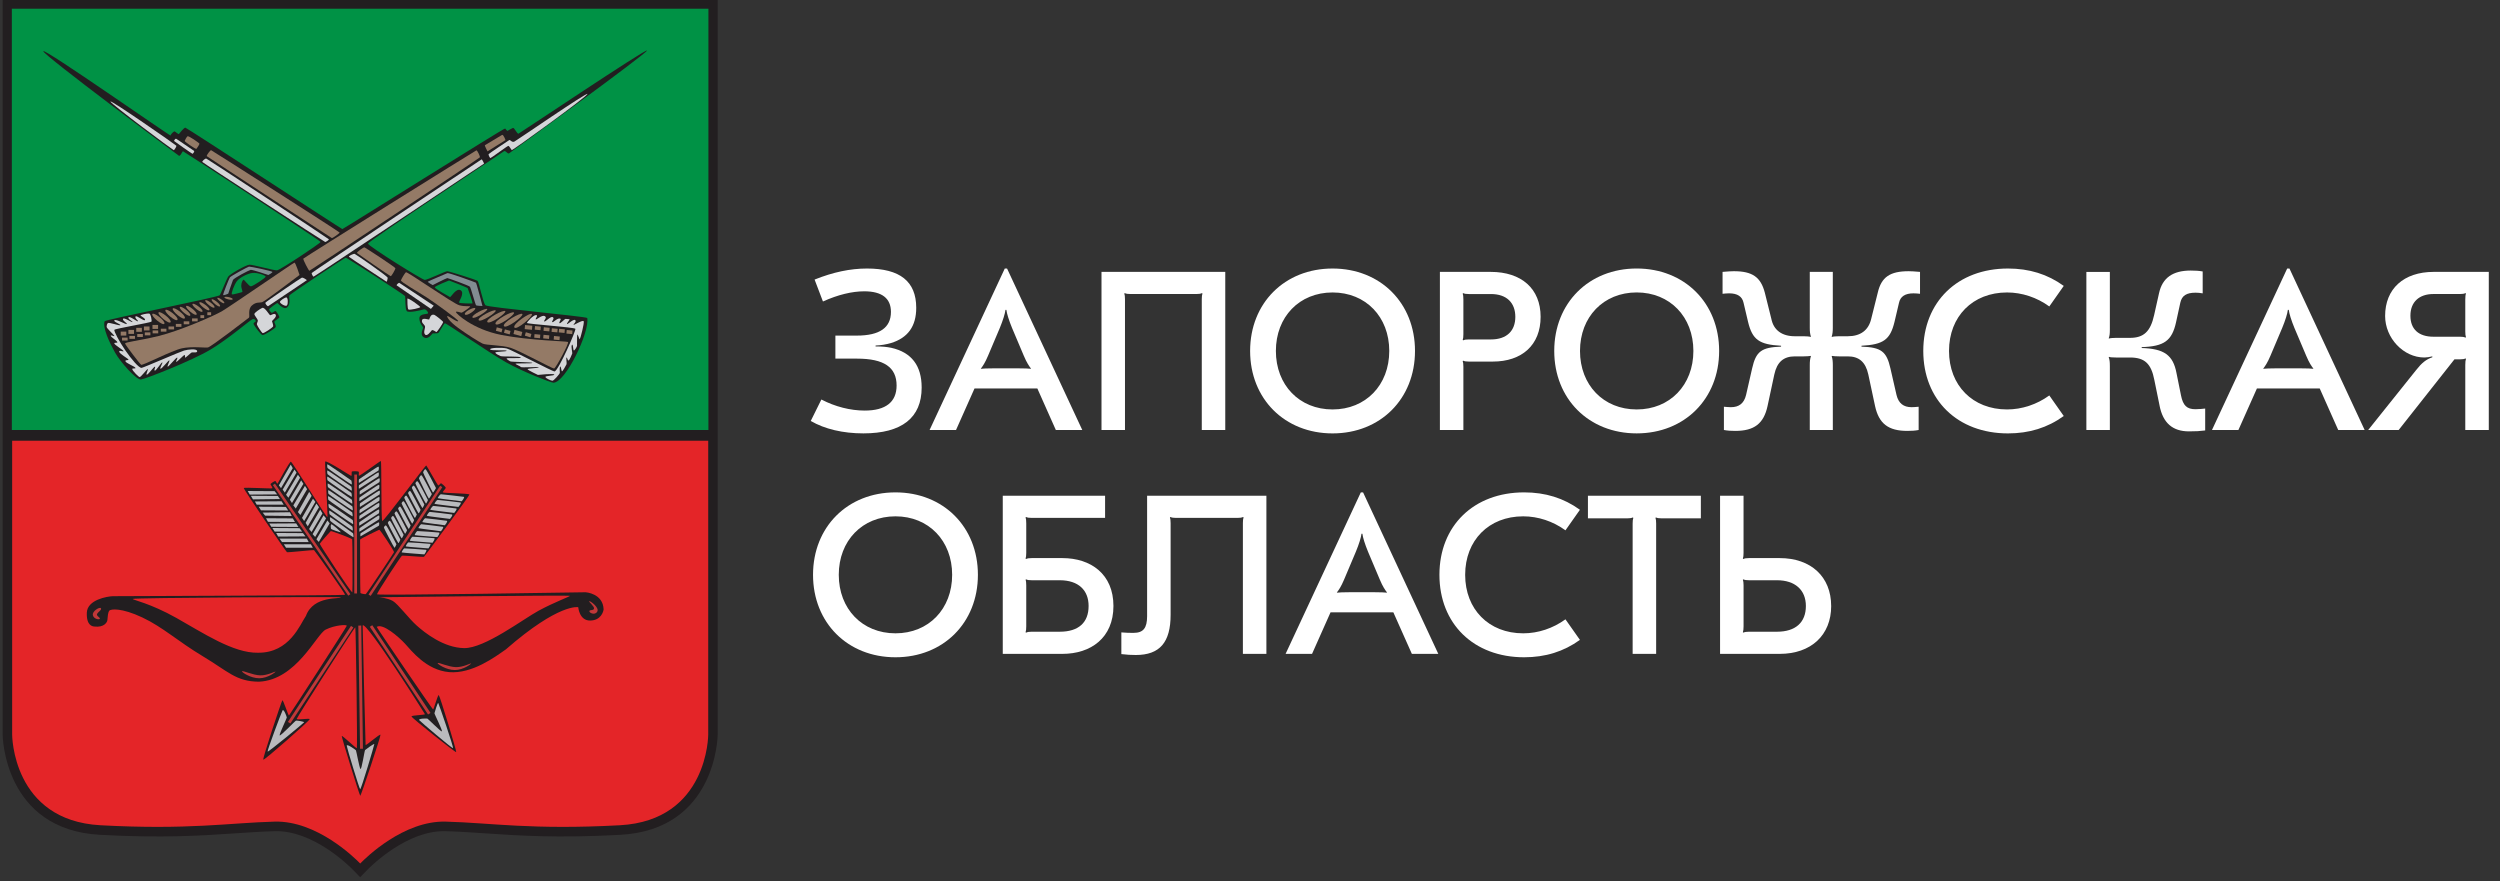 <?xml version="1.0" encoding="UTF-8"?> <svg xmlns="http://www.w3.org/2000/svg" width="122" height="43" viewBox="0 0 122 43" fill="none"><rect x="0" y="0" width="122" height="43" fill="#333333" stroke="none"/><g clip-path="url(#clip0_245_230)"><g clip-path="url(#clip1_245_230)"><g clip-path="url(#clip2_245_230)"><path d="M39.565 20.543L40.083 19.496C40.755 19.848 41.505 20.036 42.199 20.036C43.224 20.036 43.754 19.617 43.754 18.813C43.754 17.92 43.136 17.501 41.825 17.501H40.767V16.377H41.814C42.927 16.377 43.478 15.991 43.478 15.22C43.478 14.558 43.037 14.216 42.177 14.216C41.582 14.216 40.887 14.382 40.16 14.713L39.752 13.643C40.656 13.28 41.494 13.104 42.309 13.104C43.918 13.104 44.712 13.732 44.712 15.021C44.712 15.925 44.304 16.488 43.478 16.741C43.258 16.807 42.993 16.851 42.728 16.862V16.906C43.048 16.906 43.28 16.928 43.489 16.972C44.481 17.192 44.977 17.843 44.977 18.912C44.977 20.389 44.007 21.149 42.133 21.149C41.141 21.149 40.248 20.94 39.565 20.543L39.565 20.543Z" fill="white"></path><path d="M45.364 20.984L49.034 13.103H49.144L52.815 20.984H51.525L50.622 18.956H47.557L46.654 20.984H45.364H45.364ZM47.877 17.997C47.976 17.986 48.164 17.975 48.494 17.975H49.684C50.015 17.975 50.202 17.986 50.302 17.997L50.313 17.986C50.225 17.876 50.104 17.7 49.96 17.357L49.387 16.002C49.233 15.627 49.134 15.307 49.111 15.12H49.067C49.045 15.307 48.946 15.627 48.792 16.002L48.218 17.357C48.075 17.699 47.954 17.875 47.866 17.986L47.877 17.997Z" fill="white"></path><path d="M59.793 13.268V20.984H58.647V14.602C58.647 14.47 58.658 14.382 58.68 14.327L58.658 14.304C58.581 14.337 58.515 14.348 58.382 14.348H55.164C55.032 14.348 54.965 14.337 54.888 14.304L54.866 14.327C54.888 14.382 54.899 14.47 54.899 14.602V20.984H53.753V13.268H59.793Z" fill="white"></path><path d="M69.052 17.126C69.052 19.463 67.366 21.15 65.029 21.15C62.692 21.15 61.006 19.463 61.006 17.126C61.006 14.79 62.692 13.104 65.029 13.104C67.366 13.104 69.052 14.79 69.052 17.126ZM62.263 17.126C62.263 18.791 63.409 19.981 65.029 19.981C66.649 19.981 67.796 18.791 67.796 17.126C67.796 15.462 66.649 14.272 65.029 14.272C63.409 14.272 62.263 15.462 62.263 17.126Z" fill="white"></path><path d="M72.746 13.268C74.246 13.268 75.182 14.084 75.182 15.462C75.182 16.84 74.268 17.645 72.846 17.645H71.677C71.545 17.645 71.478 17.633 71.401 17.601L71.38 17.622C71.401 17.677 71.413 17.766 71.413 17.898V20.984H70.267V13.268H72.747H72.746ZM71.38 14.327C71.401 14.382 71.413 14.47 71.413 14.614V16.3C71.413 16.444 71.402 16.532 71.38 16.587L71.401 16.609C71.478 16.576 71.545 16.565 71.677 16.565H72.757C73.54 16.565 73.948 16.135 73.948 15.463C73.948 14.79 73.54 14.349 72.757 14.349H71.677C71.545 14.349 71.478 14.338 71.401 14.305L71.38 14.327V14.327Z" fill="white"></path><path d="M83.894 17.126C83.894 19.463 82.207 21.149 79.87 21.149C77.534 21.149 75.847 19.463 75.847 17.126C75.847 14.789 77.534 13.103 79.87 13.103C82.207 13.103 83.894 14.79 83.894 17.126ZM77.104 17.126C77.104 18.79 78.25 19.981 79.871 19.981C81.492 19.981 82.637 18.79 82.637 17.126C82.637 15.462 81.491 14.271 79.871 14.271C78.251 14.271 77.104 15.462 77.104 17.126Z" fill="white"></path><path d="M84.127 20.984V19.849C84.26 19.86 84.37 19.871 84.469 19.871C84.866 19.871 85.109 19.683 85.208 19.275L85.505 17.974C85.692 17.148 85.957 16.949 86.916 16.916V16.872C85.847 16.817 85.517 16.575 85.307 15.715L85.086 14.778C85.02 14.469 84.789 14.315 84.381 14.315C84.26 14.315 84.172 14.326 84.061 14.337V13.268C84.348 13.245 84.469 13.235 84.612 13.235C85.516 13.235 85.924 13.521 86.123 14.282L86.442 15.56C86.552 16.112 86.96 16.409 87.589 16.409H88.019C88.151 16.409 88.294 16.42 88.361 16.442L88.372 16.431C88.328 16.287 88.317 16.177 88.317 15.99V13.268H89.441V15.99C89.441 16.177 89.43 16.287 89.386 16.431L89.397 16.442C89.463 16.42 89.606 16.409 89.739 16.409H90.169C90.786 16.409 91.183 16.123 91.315 15.56L91.635 14.282C91.811 13.521 92.231 13.235 93.145 13.235C93.289 13.235 93.41 13.246 93.697 13.268V14.337C93.587 14.326 93.498 14.315 93.377 14.315C92.969 14.315 92.737 14.469 92.671 14.778L92.45 15.715C92.241 16.574 91.911 16.817 90.841 16.872V16.916C91.801 16.949 92.065 17.148 92.252 17.974L92.55 19.275C92.649 19.683 92.892 19.871 93.289 19.871C93.388 19.871 93.498 19.86 93.63 19.849V20.984C93.465 21.017 93.277 21.028 93.079 21.028C92.153 21.028 91.69 20.675 91.503 19.816L91.173 18.272C91.04 17.666 90.721 17.391 90.17 17.391H89.74C89.608 17.391 89.464 17.38 89.398 17.368L89.387 17.38C89.431 17.523 89.442 17.634 89.442 17.832V20.984H88.317V17.832C88.317 17.634 88.329 17.523 88.373 17.38L88.362 17.368C88.295 17.38 88.152 17.391 88.02 17.391H87.59C87.039 17.391 86.719 17.666 86.587 18.272L86.256 19.816C86.069 20.675 85.606 21.028 84.68 21.028C84.482 21.028 84.295 21.017 84.13 20.984H84.127Z" fill="white"></path><path d="M93.856 17.126C93.856 14.734 95.531 13.104 97.989 13.104C99.025 13.104 99.918 13.379 100.711 13.952L100.006 14.955C99.4 14.514 98.672 14.272 97.944 14.272C96.269 14.272 95.112 15.44 95.112 17.126C95.112 18.813 96.269 19.981 97.944 19.981C98.672 19.981 99.399 19.738 100.006 19.298L100.711 20.301C99.918 20.874 99.025 21.15 97.989 21.15C95.531 21.15 93.856 19.518 93.856 17.126Z" fill="white"></path><path d="M105.387 19.793L105.133 18.548C104.979 17.743 104.659 17.446 103.942 17.446H103.259C103.083 17.446 102.962 17.435 102.917 17.413L102.906 17.435C102.95 17.556 102.961 17.667 102.961 17.876V20.985H101.815V13.269H102.961V16.079C102.961 16.278 102.95 16.388 102.906 16.509L102.917 16.52C102.984 16.499 103.127 16.488 103.259 16.488H103.942C104.615 16.488 104.945 16.179 105.122 15.374L105.364 14.294C105.529 13.555 106.037 13.203 106.907 13.203C107.116 13.203 107.315 13.214 107.491 13.247V14.316C107.359 14.294 107.26 14.283 107.149 14.283C106.698 14.283 106.477 14.426 106.4 14.768L106.191 15.727C105.992 16.63 105.606 16.906 104.515 16.939V16.983C105.606 17.016 106.047 17.325 106.213 18.206L106.433 19.297C106.533 19.793 106.72 19.97 107.139 19.97C107.337 19.97 107.491 19.948 107.613 19.937V21.006C107.348 21.039 107.172 21.051 106.819 21.051C106.025 21.051 105.552 20.642 105.386 19.794L105.387 19.793Z" fill="white"></path><path d="M107.944 20.984L111.615 13.103H111.725L115.395 20.984H114.105L113.202 18.956H110.138L109.234 20.984H107.944ZM110.457 17.997C110.557 17.986 110.744 17.975 111.075 17.975H112.265C112.595 17.975 112.783 17.986 112.882 17.997L112.893 17.986C112.805 17.876 112.684 17.7 112.541 17.357L111.967 16.002C111.813 15.627 111.714 15.307 111.692 15.12H111.648C111.626 15.307 111.527 15.627 111.372 16.002L110.799 17.357C110.656 17.699 110.534 17.875 110.446 17.986L110.457 17.997Z" fill="white"></path><path d="M121.453 13.268V20.984H120.306V17.81C120.306 17.666 120.317 17.578 120.339 17.512L120.317 17.491C120.251 17.523 120.185 17.535 120.053 17.535H119.777L117.055 20.984H115.567L117.904 18.063C118.179 17.71 118.4 17.534 118.697 17.435V17.391C118.554 17.424 118.422 17.446 118.312 17.446C117.287 17.446 116.394 16.498 116.394 15.418C116.394 14.095 117.298 13.268 118.764 13.268H121.453H121.453ZM120.317 14.304C120.24 14.337 120.174 14.348 120.042 14.348H118.752C118.047 14.348 117.628 14.745 117.628 15.407C117.628 16.068 118.036 16.432 118.752 16.432H120.042C120.174 16.432 120.24 16.443 120.317 16.476L120.339 16.454C120.317 16.398 120.306 16.31 120.306 16.178V14.613C120.306 14.47 120.317 14.381 120.339 14.326L120.317 14.304V14.304Z" fill="white"></path><path d="M47.722 28.051C47.722 30.388 46.036 32.075 43.699 32.075C41.363 32.075 39.676 30.388 39.676 28.051C39.676 25.715 41.362 24.028 43.699 24.028C46.036 24.028 47.722 25.715 47.722 28.051ZM40.932 28.051C40.932 29.715 42.079 30.906 43.699 30.906C45.319 30.906 46.465 29.715 46.465 28.051C46.465 26.387 45.319 25.197 43.699 25.197C42.079 25.197 40.932 26.387 40.932 28.051Z" fill="white"></path><path d="M54.336 29.572C54.336 31.126 53.234 31.909 51.845 31.909H48.935V24.193H53.928V25.273H50.346C50.213 25.273 50.147 25.262 50.07 25.229L50.048 25.251C50.07 25.307 50.081 25.395 50.081 25.538V26.982C50.081 27.114 50.069 27.203 50.048 27.258L50.07 27.279C50.147 27.247 50.213 27.235 50.346 27.235H51.845C53.234 27.235 54.336 28.018 54.336 29.572ZM53.124 29.572C53.124 28.811 52.639 28.316 51.713 28.316H50.346C50.214 28.316 50.148 28.305 50.071 28.272L50.048 28.294C50.071 28.349 50.081 28.437 50.081 28.569V30.564C50.081 30.707 50.07 30.796 50.048 30.851L50.071 30.873C50.148 30.84 50.214 30.828 50.346 30.828H51.713C52.639 30.828 53.124 30.377 53.124 29.572Z" fill="white"></path><path d="M61.8 24.193V31.909H60.653V25.527C60.653 25.395 60.664 25.307 60.686 25.251L60.664 25.229C60.587 25.262 60.521 25.273 60.388 25.273H57.39C57.258 25.273 57.191 25.262 57.114 25.229L57.093 25.251C57.114 25.307 57.126 25.395 57.126 25.527V30.002C57.126 31.347 56.596 31.964 55.428 31.964C55.174 31.964 55.02 31.953 54.722 31.92V30.861C54.965 30.884 55.142 30.884 55.318 30.884C55.792 30.884 55.979 30.652 55.979 30.068V24.193H61.799H61.8Z" fill="white"></path><path d="M62.737 31.909L66.408 24.028H66.518L70.189 31.909H68.899L67.995 29.881H64.931L64.028 31.909H62.738H62.737ZM65.251 28.922C65.35 28.911 65.537 28.9 65.868 28.9H67.058C67.389 28.9 67.576 28.911 67.675 28.922L67.687 28.911C67.598 28.801 67.477 28.625 67.334 28.283L66.761 26.927C66.607 26.552 66.507 26.233 66.485 26.045H66.441C66.419 26.233 66.32 26.552 66.165 26.927L65.592 28.283C65.449 28.624 65.328 28.8 65.239 28.911L65.251 28.922Z" fill="white"></path><path d="M70.244 28.051C70.244 25.659 71.919 24.028 74.377 24.028C75.413 24.028 76.306 24.304 77.1 24.877L76.394 25.88C75.788 25.439 75.061 25.197 74.333 25.197C72.657 25.197 71.5 26.365 71.5 28.051C71.5 29.738 72.657 30.906 74.333 30.906C75.061 30.906 75.788 30.663 76.394 30.223L77.1 31.226C76.306 31.799 75.413 32.075 74.377 32.075C71.919 32.075 70.244 30.443 70.244 28.051Z" fill="white"></path><path d="M83.002 24.193V25.295H81.084C80.952 25.295 80.886 25.284 80.809 25.251L80.787 25.273C80.809 25.328 80.82 25.416 80.82 25.549V31.908H79.673V25.549C79.673 25.416 79.684 25.328 79.706 25.273L79.684 25.251C79.608 25.284 79.541 25.295 79.409 25.295H77.491V24.193H83.002H83.002Z" fill="white"></path><path d="M89.362 29.572C89.362 30.994 88.381 31.909 86.849 31.909H83.939V24.193H85.085V26.982C85.085 27.114 85.074 27.202 85.052 27.258L85.073 27.279C85.15 27.246 85.217 27.235 85.349 27.235H86.848C88.38 27.235 89.361 28.15 89.361 29.572H89.362ZM88.127 29.572C88.127 28.79 87.598 28.316 86.716 28.316H85.35C85.217 28.316 85.151 28.305 85.074 28.272L85.052 28.293C85.074 28.349 85.086 28.437 85.086 28.569V30.564C85.086 30.707 85.074 30.795 85.052 30.851L85.074 30.872C85.151 30.84 85.217 30.828 85.35 30.828H86.716C87.62 30.828 88.127 30.376 88.127 29.572Z" fill="white"></path><path fill-rule="evenodd" clip-rule="evenodd" d="M34.56 -0.002H0.129V35.852C0.129 35.898 0.183 40.482 4.875 40.739C7.947 40.907 9.823 40.779 11.479 40.667C12.144 40.622 12.772 40.58 13.412 40.562C15.284 40.512 17.037 42.255 17.231 42.453L17.576 42.808L17.921 42.453C18.114 42.255 19.867 40.512 21.74 40.562C22.379 40.579 23.008 40.622 23.673 40.667C25.328 40.779 27.204 40.907 30.277 40.739C34.968 40.482 35.023 35.898 35.023 35.852V-0.002H34.56Z" fill="#221E20"></path><path fill-rule="evenodd" clip-rule="evenodd" d="M0.593 21.509V35.852C0.593 35.852 0.593 40.035 4.901 40.272C9.209 40.507 11.189 40.154 13.401 40.095C15.455 40.039 17.307 41.863 17.562 42.125L17.577 42.141L17.592 42.125C17.847 41.863 19.699 40.039 21.753 40.095C23.965 40.154 25.945 40.507 30.253 40.272C34.561 40.036 34.561 35.852 34.561 35.852V21.509H0.593Z" fill="#E42528"></path><path fill-rule="evenodd" clip-rule="evenodd" d="M34.571 20.984H0.578V0.426H34.571V20.984Z" fill="#009245"></path><path fill-rule="evenodd" clip-rule="evenodd" d="M24.596 7.383C24.668 7.316 24.764 7.533 24.843 7.483C24.923 7.433 31.581 2.592 31.573 2.466C31.565 2.341 25.378 6.488 25.306 6.521C25.234 6.555 25.099 6.204 25.027 6.245C24.955 6.287 24.819 6.345 24.787 6.379C24.755 6.412 24.683 6.312 24.651 6.27C24.619 6.228 16.747 11.179 16.707 11.179C16.667 11.179 9.107 6.229 9.043 6.229C8.979 6.229 8.755 6.505 8.732 6.538C8.708 6.571 8.572 6.43 8.524 6.412C8.476 6.396 8.324 6.563 8.324 6.613C8.324 6.663 2.129 2.324 2.113 2.499C2.097 2.675 8.66 7.558 8.732 7.6C8.804 7.642 8.899 7.374 8.931 7.382C8.963 7.39 15.646 11.747 15.646 11.806C15.646 11.864 13.666 13.185 13.514 13.193C13.362 13.202 12.332 12.909 12.173 12.917C12.013 12.925 11.207 13.377 11.127 13.511C11.047 13.645 10.784 14.314 10.727 14.406C10.672 14.498 5.155 15.593 5.107 15.676C4.995 15.977 5.338 16.713 5.61 17.198C5.881 17.683 6.656 18.544 6.879 18.519C7.103 18.494 9.354 17.608 10.265 17.064C11.175 16.521 12.213 15.609 12.325 15.576C12.437 15.543 12.469 15.634 12.484 15.668C12.5 15.701 12.34 15.743 12.38 15.826C12.421 15.91 12.732 16.353 12.819 16.353C12.907 16.353 13.386 16.052 13.442 15.977C13.498 15.902 13.378 15.743 13.386 15.701C13.394 15.659 13.626 15.525 13.634 15.484C13.642 15.442 13.482 15.175 13.442 15.175C13.402 15.175 13.291 15.275 13.259 15.266C13.227 15.258 13.131 15.141 13.131 15.099C13.131 15.058 13.522 14.773 13.546 14.789C13.57 14.806 13.85 15.157 14.025 14.99C14.2 14.823 14.089 14.497 14.121 14.421C14.153 14.346 16.827 12.574 16.875 12.574C16.923 12.574 19.733 14.388 19.765 14.447C19.797 14.506 19.757 15.082 19.853 15.183C19.949 15.283 20.579 15.133 20.675 15.099C20.771 15.066 20.898 15.216 20.89 15.283C20.883 15.35 20.475 15.283 20.467 15.526C20.459 15.768 20.635 15.935 20.651 15.977C20.667 16.019 20.459 16.328 20.683 16.462C20.906 16.596 21.082 16.278 21.121 16.27C21.161 16.262 21.337 16.278 21.385 16.253C21.433 16.228 21.657 15.793 21.712 15.776C21.768 15.759 23.852 17.206 24.698 17.682C25.545 18.159 26.878 18.669 27.006 18.677C27.612 18.66 28.786 16.185 28.658 15.517C28.507 15.433 23.812 15.007 23.692 14.898C23.573 14.789 23.373 13.769 23.309 13.71C23.245 13.652 21.904 13.234 21.824 13.234C21.745 13.234 20.85 13.66 20.731 13.66C20.611 13.66 17.96 12.005 17.96 11.888C17.96 11.771 24.523 7.448 24.594 7.381L24.596 7.383ZM12.253 13.972C12.142 13.988 11.91 13.604 11.87 13.654C11.83 13.704 11.782 13.779 11.774 13.929C11.766 14.08 11.87 14.247 11.814 14.256C11.759 14.264 11.376 14.389 11.319 14.364C11.264 14.339 11.431 13.887 11.559 13.721C11.687 13.553 12.078 13.344 12.325 13.319C12.572 13.294 12.972 13.444 12.964 13.503C12.956 13.562 12.365 13.955 12.253 13.972ZM21.913 13.687C21.913 13.687 22.808 14.03 22.824 14.064C22.84 14.097 23.087 14.8 23.055 14.808C23.023 14.816 22.424 14.808 22.401 14.766C22.377 14.724 22.696 14.298 22.48 14.164C22.265 14.03 21.993 14.523 21.961 14.498C21.929 14.474 21.211 14.089 21.219 14.022C21.227 13.955 21.913 13.688 21.913 13.688V13.687Z" fill="#221E20"></path><path fill-rule="evenodd" clip-rule="evenodd" d="M10.3 7.329C10.268 7.32 10.061 7.588 10.092 7.621C10.124 7.654 16.16 11.601 16.192 11.617C16.224 11.634 16.575 11.383 16.575 11.35C16.575 11.316 10.332 7.336 10.3 7.328V7.329Z" fill="#947A66"></path><path fill-rule="evenodd" clip-rule="evenodd" d="M10.067 7.738C10.02 7.721 9.852 7.863 9.876 7.905C9.899 7.947 15.839 11.81 15.871 11.81C15.903 11.81 16.063 11.709 16.047 11.676C16.03 11.643 10.115 7.754 10.067 7.738Z" fill="#D5D6D9"></path><path fill-rule="evenodd" clip-rule="evenodd" d="M9.149 6.651C9.101 6.693 9.022 6.843 9.013 6.877C9.005 6.91 9.556 7.304 9.588 7.261C9.62 7.219 9.74 7.044 9.732 7.011C9.724 6.977 9.197 6.609 9.149 6.651Z" fill="#947A66"></path><path fill-rule="evenodd" clip-rule="evenodd" d="M8.502 6.885C8.526 6.91 9.357 7.495 9.389 7.503C9.421 7.512 9.508 7.378 9.468 7.361C9.428 7.344 8.622 6.776 8.59 6.768C8.558 6.759 8.478 6.86 8.502 6.885Z" fill="#D5D6D9"></path><path fill-rule="evenodd" clip-rule="evenodd" d="M8.606 7.111C8.59 7.077 5.388 4.853 5.388 4.953C5.388 5.054 8.446 7.328 8.478 7.328C8.51 7.328 8.622 7.144 8.606 7.11V7.111Z" fill="#D5D6D9"></path><path fill-rule="evenodd" clip-rule="evenodd" d="M17.788 12.072C17.74 12.055 17.389 12.314 17.421 12.348C17.452 12.381 19.025 13.468 19.066 13.477C19.105 13.485 19.297 13.142 19.297 13.092C19.297 13.042 17.836 12.089 17.788 12.072Z" fill="#947A66"></path><path fill-rule="evenodd" clip-rule="evenodd" d="M17.308 12.389C17.26 12.373 16.997 12.49 17.029 12.532C17.061 12.574 18.833 13.719 18.857 13.744C18.881 13.77 18.913 13.635 18.921 13.56C18.929 13.485 17.356 12.406 17.308 12.389Z" fill="#D5D6D9"></path><path fill-rule="evenodd" clip-rule="evenodd" d="M19.807 13.286C19.751 13.336 19.591 13.604 19.567 13.679C19.543 13.755 20.373 14.222 20.837 14.523C21.3 14.824 22.353 15.602 22.361 15.66C22.353 15.778 21.851 15.376 21.826 15.426C21.802 15.476 21.938 15.694 22.361 16.004C22.785 16.313 23.359 16.673 23.543 16.764C23.727 16.856 24.469 16.831 24.917 16.973C25.363 17.116 26.96 17.993 27.04 17.985C27.12 17.977 27.791 16.73 27.719 16.688C27.647 16.647 25.874 16.621 24.469 16.346C23.064 16.07 22.258 15.301 22.25 15.233C22.242 15.166 22.465 15.25 22.513 15.259C22.561 15.267 22.945 14.991 22.945 14.957C22.945 14.924 22.713 14.974 22.418 14.899C22.122 14.824 19.863 13.235 19.807 13.285L19.807 13.286Z" fill="#947A66"></path><path fill-rule="evenodd" clip-rule="evenodd" d="M19.361 13.93C19.393 13.955 21.029 15.075 21.029 15.075L21.165 14.917C21.165 14.917 19.52 13.821 19.489 13.805C19.457 13.788 19.329 13.905 19.361 13.93Z" fill="#D5D6D9"></path><path fill-rule="evenodd" clip-rule="evenodd" d="M19.88 14.582C19.88 14.674 19.88 15.05 19.927 15.101C19.975 15.151 20.518 15.025 20.51 14.984C20.502 14.941 19.879 14.49 19.879 14.582H19.88Z" fill="#D5D6D9"></path><path fill-rule="evenodd" clip-rule="evenodd" d="M21.204 15.368C21.012 15.293 20.964 15.552 20.948 15.586C20.932 15.619 20.637 15.485 20.597 15.619C20.557 15.753 20.685 15.812 20.733 15.903C20.78 15.995 20.637 16.204 20.741 16.322C20.845 16.439 21.02 16.171 21.068 16.121C21.116 16.071 21.26 16.188 21.292 16.204C21.324 16.221 21.627 15.761 21.627 15.719C21.627 15.677 21.276 15.402 21.204 15.368H21.204Z" fill="#D5D6D9"></path><path fill-rule="evenodd" clip-rule="evenodd" d="M21.835 13.328C21.78 13.353 20.902 13.721 20.878 13.746C20.854 13.771 21.117 13.913 21.117 13.913C21.117 13.913 21.787 13.57 21.828 13.57C21.867 13.57 22.897 13.938 22.937 13.996C22.977 14.055 23.201 14.874 23.233 14.899C23.265 14.924 23.544 14.933 23.544 14.933C23.544 14.933 23.257 13.821 23.225 13.796C23.193 13.771 21.891 13.303 21.835 13.327V13.328Z" fill="#828C92"></path><path fill-rule="evenodd" clip-rule="evenodd" d="M26.154 15.376C26.011 15.385 25.716 15.711 25.716 15.761C25.716 15.811 28.039 15.97 28.079 16.045C28.119 16.121 27.256 18.077 27.065 18.128C26.969 18.136 24.957 17.066 24.733 17.007C24.51 16.949 23.895 16.965 23.919 17.049C23.943 17.132 24.693 17.066 24.725 17.116C24.757 17.166 24.166 17.149 24.174 17.208C24.183 17.266 24.334 17.333 24.422 17.375C24.509 17.417 25.38 17.375 25.412 17.442C25.444 17.509 24.741 17.451 24.725 17.492C24.709 17.534 24.853 17.601 24.901 17.635C24.948 17.668 25.979 17.668 25.979 17.71C25.979 17.752 25.148 17.718 25.156 17.752C25.164 17.786 25.396 17.869 25.42 17.911C25.444 17.953 26.29 17.886 26.29 17.927C26.29 17.97 25.723 17.969 25.747 18.02C25.771 18.07 26.25 18.296 26.25 18.296C26.25 18.296 27.04 18.212 27.048 18.279C27.056 18.346 26.608 18.329 26.617 18.396C26.625 18.463 26.896 18.58 26.96 18.58C27.024 18.58 27.32 18.245 27.32 18.195C27.32 18.145 27.296 17.952 27.335 17.894C27.375 17.835 27.391 18.103 27.423 18.12C27.455 18.136 27.623 17.827 27.646 17.777C27.67 17.726 27.614 17.484 27.646 17.451C27.678 17.417 27.695 17.593 27.742 17.593C27.79 17.593 27.91 17.292 27.926 17.25C27.942 17.208 27.854 16.916 27.91 16.832C27.966 16.748 27.966 17.066 27.998 17.099C28.03 17.133 28.15 16.932 28.158 16.882C28.166 16.832 28.15 16.372 28.174 16.33C28.197 16.289 28.269 16.573 28.293 16.556C28.317 16.539 28.525 15.762 28.485 15.678C28.445 15.594 28.014 15.87 27.99 15.854C27.966 15.837 28.157 15.687 28.069 15.62C27.981 15.553 27.694 15.845 27.67 15.812C27.646 15.779 27.829 15.586 27.789 15.578C27.749 15.57 27.654 15.57 27.606 15.561C27.558 15.553 27.342 15.812 27.302 15.77C27.262 15.728 27.406 15.586 27.351 15.553C27.206 15.486 26.999 15.754 26.951 15.72C26.903 15.687 27.087 15.536 26.975 15.477C26.863 15.419 26.6 15.736 26.56 15.686C26.52 15.636 26.728 15.502 26.584 15.427C26.44 15.352 26.176 15.62 26.144 15.586C26.113 15.553 26.296 15.369 26.152 15.377L26.154 15.376Z" fill="#D5D6D9"></path><path fill-rule="evenodd" clip-rule="evenodd" d="M23.191 15.042C23.136 14.967 22.617 15.225 22.689 15.342C22.761 15.459 23.247 15.117 23.191 15.042Z" fill="#947A66"></path><path fill-rule="evenodd" clip-rule="evenodd" d="M23.776 15.083C23.72 15.008 22.985 15.376 23.057 15.493C23.129 15.61 23.832 15.158 23.776 15.083Z" fill="#947A66"></path><path fill-rule="evenodd" clip-rule="evenodd" d="M24.189 15.152C24.125 15.066 23.277 15.489 23.36 15.625C23.443 15.759 24.253 15.239 24.189 15.152Z" fill="#947A66"></path><path fill-rule="evenodd" clip-rule="evenodd" d="M24.659 15.185C24.591 15.088 23.695 15.563 23.782 15.713C23.87 15.864 24.727 15.282 24.659 15.185Z" fill="#947A66"></path><path fill-rule="evenodd" clip-rule="evenodd" d="M25.084 15.253C25.014 15.15 24.093 15.652 24.183 15.812C24.273 15.972 25.153 15.355 25.084 15.253Z" fill="#947A66"></path><path fill-rule="evenodd" clip-rule="evenodd" d="M25.492 15.327C25.422 15.22 24.501 15.745 24.591 15.912C24.681 16.079 25.562 15.434 25.492 15.327Z" fill="#947A66"></path><path fill-rule="evenodd" clip-rule="evenodd" d="M25.956 15.325C25.878 15.223 24.998 15.821 25.101 15.981C25.203 16.14 26.034 15.426 25.956 15.325Z" fill="#947A66"></path><path fill-rule="evenodd" clip-rule="evenodd" d="M25.437 16.404L25.058 16.299L25.108 16.097L25.488 16.202L25.437 16.404Z" fill="#947A66"></path><path fill-rule="evenodd" clip-rule="evenodd" d="M24.871 16.319L24.597 16.244L24.639 16.074L24.914 16.15L24.871 16.319Z" fill="#947A66"></path><path fill-rule="evenodd" clip-rule="evenodd" d="M24.475 16.219L24.201 16.143L24.243 15.973L24.518 16.049L24.475 16.219Z" fill="#947A66"></path><path fill-rule="evenodd" clip-rule="evenodd" d="M25.885 16.465L25.613 16.38L25.661 16.212L25.933 16.297L25.885 16.465Z" fill="#947A66"></path><path fill-rule="evenodd" clip-rule="evenodd" d="M26.353 16.506L26.07 16.479L26.085 16.305L26.367 16.331L26.353 16.506Z" fill="#947A66"></path><path fill-rule="evenodd" clip-rule="evenodd" d="M26.791 16.54L26.508 16.513L26.523 16.338L26.806 16.365L26.791 16.54Z" fill="#947A66"></path><path fill-rule="evenodd" clip-rule="evenodd" d="M27.303 16.598L27.02 16.572L27.035 16.396L27.318 16.423L27.303 16.598Z" fill="#947A66"></path><path fill-rule="evenodd" clip-rule="evenodd" d="M27.924 16.305L27.641 16.279L27.656 16.104L27.939 16.13L27.924 16.305Z" fill="#947A66"></path><path fill-rule="evenodd" clip-rule="evenodd" d="M27.549 16.247L27.267 16.221L27.282 16.046L27.564 16.072L27.549 16.247Z" fill="#947A66"></path><path fill-rule="evenodd" clip-rule="evenodd" d="M27.199 16.221L26.916 16.195L26.931 16.02L27.214 16.047L27.199 16.221Z" fill="#947A66"></path><path fill-rule="evenodd" clip-rule="evenodd" d="M26.807 16.172L26.524 16.145L26.539 15.97L26.822 15.997L26.807 16.172Z" fill="#947A66"></path><path fill-rule="evenodd" clip-rule="evenodd" d="M26.376 16.113L26.094 16.087L26.108 15.912L26.391 15.938L26.376 16.113Z" fill="#947A66"></path><path fill-rule="evenodd" clip-rule="evenodd" d="M25.96 16.094L25.604 16.061L25.622 15.862L25.977 15.895L25.96 16.094Z" fill="#947A66"></path><path fill-rule="evenodd" clip-rule="evenodd" d="M28.67 4.585C28.662 4.476 25.221 6.851 25.101 6.91C24.981 6.968 24.901 6.81 24.853 6.835C24.806 6.86 23.872 7.487 23.847 7.52C23.823 7.554 23.903 7.713 23.935 7.713C23.967 7.713 24.758 7.119 24.806 7.119C24.853 7.119 24.949 7.303 24.973 7.328C24.997 7.353 28.678 4.694 28.67 4.585Z" fill="#D5D6D9"></path><path fill-rule="evenodd" clip-rule="evenodd" d="M24.502 6.584C24.438 6.618 23.688 7.069 23.664 7.086C23.64 7.103 23.791 7.387 23.791 7.387L24.67 6.835C24.67 6.835 24.566 6.551 24.502 6.584Z" fill="#947A66"></path><path fill-rule="evenodd" clip-rule="evenodd" d="M23.249 7.336C23.209 7.345 14.826 12.579 14.802 12.621C14.778 12.662 15.066 13.214 15.098 13.214C15.129 13.214 23.392 7.721 23.416 7.679C23.44 7.637 23.289 7.328 23.249 7.336V7.336Z" fill="#947A66"></path><path fill-rule="evenodd" clip-rule="evenodd" d="M15.21 13.323C15.201 13.357 15.265 13.499 15.306 13.499C15.345 13.499 23.624 7.981 23.624 7.981C23.624 7.981 23.529 7.763 23.497 7.78C23.465 7.797 15.217 13.29 15.209 13.323H15.21Z" fill="#D5D6D9"></path><path fill-rule="evenodd" clip-rule="evenodd" d="M14.369 12.818C14.313 12.826 11.2 14.975 10.824 15.192C10.449 15.41 8.772 16.145 7.742 16.396C6.712 16.647 6.074 16.689 6.106 16.772C6.137 16.856 6.816 17.751 6.888 17.801C6.96 17.851 8.373 17.107 8.876 16.998C9.379 16.889 9.994 16.982 10.146 16.956C10.297 16.931 12.094 15.543 12.149 15.501C12.205 15.459 12.077 15.1 12.293 14.908C12.509 14.715 12.668 14.791 12.804 14.741C12.94 14.691 14.617 13.42 14.617 13.42C14.617 13.42 14.425 12.81 14.369 12.818Z" fill="#947A66"></path><path fill-rule="evenodd" clip-rule="evenodd" d="M13.66 14.733C13.652 14.8 13.94 14.985 14.004 14.901C14.068 14.817 14.052 14.523 13.98 14.515C13.908 14.507 13.668 14.666 13.66 14.733Z" fill="#D5D6D9"></path><path fill-rule="evenodd" clip-rule="evenodd" d="M14.721 13.554C14.649 13.587 12.989 14.716 12.957 14.766C12.925 14.816 13.053 14.959 13.085 14.942C13.116 14.925 14.977 13.671 14.977 13.671C14.977 13.671 14.793 13.521 14.721 13.554Z" fill="#D5D6D9"></path><path fill-rule="evenodd" clip-rule="evenodd" d="M12.796 15.025C12.676 15.083 12.413 15.259 12.413 15.326C12.413 15.393 12.564 15.56 12.581 15.627C12.596 15.694 12.517 15.77 12.541 15.845C12.564 15.92 12.764 16.221 12.812 16.255C12.86 16.288 13.323 15.978 13.331 15.92C13.339 15.862 13.284 15.711 13.275 15.677C13.267 15.644 13.507 15.485 13.459 15.368C13.411 15.251 13.227 15.385 13.187 15.385C13.147 15.385 12.916 14.967 12.796 15.026V15.025Z" fill="#D5D6D9"></path><path fill-rule="evenodd" clip-rule="evenodd" d="M12.152 13.01C12.096 13.018 11.258 13.478 11.218 13.537C11.178 13.595 10.882 14.339 10.89 14.389C10.899 14.44 11.138 14.331 11.138 14.331C11.138 14.331 11.33 13.754 11.37 13.662C11.41 13.57 12.152 13.185 12.232 13.169C12.312 13.152 13.094 13.42 13.094 13.42C13.094 13.42 13.302 13.312 13.294 13.27C13.286 13.227 12.208 13.002 12.152 13.011V13.01Z" fill="#828C92"></path><path fill-rule="evenodd" clip-rule="evenodd" d="M9.62 17.124C9.588 17.007 9.181 17.049 8.982 17.107C8.782 17.165 7.042 17.926 6.914 17.951C6.787 17.976 6.403 17.516 6.116 17.098C5.828 16.68 5.549 16.154 5.581 16.095C5.613 16.037 7.369 15.744 7.393 15.694C7.417 15.643 7.361 15.318 7.281 15.301C7.202 15.284 6.858 15.359 6.858 15.393C6.858 15.426 7.122 15.543 7.073 15.618C7.026 15.694 6.642 15.351 6.61 15.451C6.578 15.552 6.762 15.643 6.73 15.677C6.698 15.71 6.347 15.418 6.275 15.484C6.203 15.551 6.498 15.693 6.466 15.718C6.434 15.743 6.043 15.468 6.003 15.56C5.963 15.652 6.218 15.768 6.186 15.811C6.155 15.853 5.676 15.56 5.587 15.627C5.5 15.694 5.907 15.827 5.875 15.869C5.843 15.912 5.308 15.711 5.26 15.769C5.212 15.827 5.204 15.886 5.204 15.953C5.204 16.02 5.548 16.329 5.58 16.388C5.612 16.447 5.388 16.321 5.404 16.388C5.42 16.455 5.683 16.614 5.723 16.689C5.763 16.764 5.556 16.689 5.579 16.764C5.603 16.839 6.003 17.073 6.026 17.132C6.05 17.191 5.795 17.057 5.819 17.166C5.843 17.274 6.226 17.483 6.266 17.542C6.306 17.601 6.09 17.542 6.123 17.634C6.155 17.726 6.586 17.885 6.61 17.952C6.633 18.019 6.426 17.935 6.458 18.027C6.49 18.119 6.754 18.386 6.809 18.403C6.865 18.42 7.161 18.019 7.209 18.01C7.256 18.002 7.105 18.269 7.161 18.286C7.217 18.302 7.512 17.884 7.56 17.893C7.608 17.901 7.497 18.052 7.552 18.085C7.608 18.119 7.88 17.667 7.92 17.684C7.959 17.7 7.784 17.96 7.831 17.993C7.88 18.027 8.223 17.575 8.263 17.583C8.303 17.591 8.143 17.876 8.183 17.893C8.223 17.91 8.598 17.433 8.646 17.45C8.695 17.466 8.574 17.625 8.599 17.658C8.623 17.692 8.966 17.315 9.006 17.324C9.046 17.332 9.021 17.407 9.03 17.45C9.038 17.491 9.309 17.215 9.357 17.199C9.405 17.182 9.652 17.24 9.62 17.123V17.124Z" fill="#D5D6D9"></path><path fill-rule="evenodd" clip-rule="evenodd" d="M7.432 15.326C7.376 15.443 7.959 15.928 8.023 15.794C8.087 15.661 7.488 15.209 7.432 15.326Z" fill="#947A66"></path><path fill-rule="evenodd" clip-rule="evenodd" d="M7.735 15.251C7.679 15.368 8.262 15.853 8.326 15.72C8.39 15.586 7.791 15.134 7.735 15.251Z" fill="#947A66"></path><path fill-rule="evenodd" clip-rule="evenodd" d="M8.071 15.133C8.015 15.251 8.598 15.736 8.662 15.602C8.726 15.468 8.127 15.016 8.071 15.133Z" fill="#947A66"></path><path fill-rule="evenodd" clip-rule="evenodd" d="M8.43 15.059C8.374 15.176 8.957 15.661 9.021 15.527C9.085 15.393 8.486 14.942 8.43 15.059Z" fill="#947A66"></path><path fill-rule="evenodd" clip-rule="evenodd" d="M8.774 14.989C8.725 15.091 9.23 15.511 9.285 15.395C9.341 15.279 8.822 14.887 8.774 14.989Z" fill="#947A66"></path><path fill-rule="evenodd" clip-rule="evenodd" d="M9.084 14.939C9.035 15.041 9.54 15.461 9.595 15.345C9.65 15.229 9.132 14.837 9.084 14.939Z" fill="#947A66"></path><path fill-rule="evenodd" clip-rule="evenodd" d="M9.394 14.837C9.348 14.929 9.829 15.307 9.881 15.202C9.934 15.098 9.44 14.746 9.394 14.837Z" fill="#947A66"></path><path fill-rule="evenodd" clip-rule="evenodd" d="M9.731 14.761C9.685 14.853 10.165 15.231 10.218 15.127C10.271 15.022 9.777 14.67 9.731 14.761Z" fill="#947A66"></path><path fill-rule="evenodd" clip-rule="evenodd" d="M10.017 14.66C9.975 14.745 10.418 15.1 10.467 15.002C10.515 14.905 10.06 14.575 10.017 14.66Z" fill="#947A66"></path><path fill-rule="evenodd" clip-rule="evenodd" d="M10.33 14.618C10.291 14.7 10.695 15.036 10.739 14.943C10.783 14.85 10.368 14.537 10.33 14.618Z" fill="#947A66"></path><path fill-rule="evenodd" clip-rule="evenodd" d="M10.608 14.54C10.576 14.602 10.91 14.859 10.947 14.788C10.983 14.717 10.64 14.477 10.608 14.54Z" fill="#947A66"></path><path fill-rule="evenodd" clip-rule="evenodd" d="M10.951 14.51C10.944 14.581 11.348 14.68 11.355 14.6C11.362 14.52 10.956 14.44 10.951 14.51Z" fill="#947A66"></path><path fill-rule="evenodd" clip-rule="evenodd" d="M7.339 16.364H7.066V16.22H7.339V16.364Z" fill="#947A66"></path><path fill-rule="evenodd" clip-rule="evenodd" d="M6.971 16.444H6.698V16.3H6.971V16.444Z" fill="#947A66"></path><path fill-rule="evenodd" clip-rule="evenodd" d="M6.587 16.535H6.314V16.392H6.587V16.535Z" fill="#947A66"></path><path fill-rule="evenodd" clip-rule="evenodd" d="M6.228 16.619H5.955V16.476H6.228V16.619Z" fill="#947A66"></path><path fill-rule="evenodd" clip-rule="evenodd" d="M6.164 16.377H5.891V16.183H6.164V16.377Z" fill="#947A66"></path><path fill-rule="evenodd" clip-rule="evenodd" d="M6.54 16.294H6.266V16.099H6.54V16.294Z" fill="#947A66"></path><path fill-rule="evenodd" clip-rule="evenodd" d="M6.922 16.193H6.649V15.999H6.922V16.193Z" fill="#947A66"></path><path fill-rule="evenodd" clip-rule="evenodd" d="M7.297 16.126H7.024V15.932H7.297V16.126Z" fill="#947A66"></path><path fill-rule="evenodd" clip-rule="evenodd" d="M7.714 16.051H7.441V15.857H7.714V16.051Z" fill="#947A66"></path><path fill-rule="evenodd" clip-rule="evenodd" d="M7.721 16.268H7.448V16.125H7.721V16.268Z" fill="#947A66"></path><path fill-rule="evenodd" clip-rule="evenodd" d="M8.121 16.184H7.848V16.041H8.121V16.184Z" fill="#947A66"></path><path fill-rule="evenodd" clip-rule="evenodd" d="M8.496 16.076H8.223V15.932H8.496V16.076Z" fill="#947A66"></path><path fill-rule="evenodd" clip-rule="evenodd" d="M8.854 15.95H8.581V15.807H8.854V15.95Z" fill="#947A66"></path><path fill-rule="evenodd" clip-rule="evenodd" d="M9.238 15.825H8.965V15.681H9.238V15.825Z" fill="#947A66"></path><path fill-rule="evenodd" clip-rule="evenodd" d="M9.645 15.682H9.372V15.539H9.645V15.682Z" fill="#947A66"></path><path fill-rule="evenodd" clip-rule="evenodd" d="M9.964 15.523H9.78V15.381H9.964V15.523Z" fill="#947A66"></path><path fill-rule="evenodd" clip-rule="evenodd" d="M10.303 15.381H10.118V15.238H10.303V15.381Z" fill="#947A66"></path><path fill-rule="evenodd" clip-rule="evenodd" d="M28.584 28.902C28.584 28.902 18.417 29.069 18.4 29.002C18.383 28.935 19.562 27.146 19.613 27.12C19.663 27.096 20.658 27.196 20.691 27.171C20.725 27.146 22.907 24.202 22.907 24.136C22.907 24.069 21.619 24.069 21.611 24.027C21.602 23.985 21.745 23.852 21.753 23.81C21.762 23.768 21.536 23.567 21.511 23.584C21.486 23.6 21.411 23.709 21.377 23.684C21.344 23.659 20.834 22.739 20.801 22.714C20.767 22.689 18.71 25.482 18.652 25.423C18.594 25.364 18.627 22.497 18.585 22.497C18.543 22.497 17.54 23.249 17.515 23.216C17.489 23.182 17.531 23.057 17.506 23.023C17.481 22.99 17.172 22.981 17.163 23.023C17.155 23.065 17.172 23.224 17.139 23.224C17.106 23.224 15.893 22.421 15.868 22.53C15.843 22.639 16.01 25.197 15.976 25.239C15.943 25.281 14.262 22.538 14.195 22.53C14.128 22.522 13.585 23.542 13.551 23.592C13.518 23.642 13.476 23.492 13.442 23.475C13.409 23.458 13.191 23.601 13.2 23.634C13.208 23.667 13.309 23.793 13.292 23.826C13.275 23.86 11.912 23.768 11.896 23.818C11.879 23.868 13.953 26.92 14.003 26.946C14.053 26.97 15.29 26.829 15.324 26.845C15.357 26.862 16.871 28.994 16.837 29.027C16.804 29.061 5.775 29.086 5.508 29.094C5.24 29.103 4.262 29.262 4.237 29.897C4.212 30.533 4.513 30.566 4.604 30.575C5.089 30.633 5.231 30.357 5.24 30.265C5.257 30.081 5.265 29.897 5.332 29.805C5.399 29.713 5.934 29.655 6.945 30.132C7.957 30.608 8.676 31.294 9.905 32.03C11.134 32.766 11.519 33.259 12.631 33.267C14.462 33.192 15.441 30.951 15.893 30.725C16.344 30.499 16.938 30.466 16.921 30.541C16.904 30.616 14.136 34.889 14.103 34.914C14.07 34.94 13.819 34.128 13.777 34.178C13.735 34.229 12.799 37.03 12.849 37.072C12.899 37.114 15.107 35.165 15.115 35.098C15.124 35.031 14.472 35.157 14.48 35.081C14.488 35.006 17.314 30.583 17.339 30.616C17.364 30.65 17.448 36.486 17.414 36.511C17.381 36.536 16.695 35.867 16.678 35.918C16.662 35.968 17.548 38.836 17.582 38.836C17.615 38.836 18.585 35.934 18.568 35.859C18.552 35.784 17.849 36.411 17.841 36.352C17.832 36.294 17.691 30.55 17.699 30.516C17.907 30.349 20.709 34.798 20.734 34.848C20.759 34.898 20.073 34.898 20.082 34.965C20.09 35.032 22.239 36.746 22.264 36.704C22.289 36.662 21.461 33.937 21.411 33.92C21.361 33.903 21.169 34.622 21.135 34.622C21.102 34.622 18.376 30.617 18.384 30.592C18.677 30.399 19.455 31.077 19.764 31.411C20.073 31.746 20.801 32.707 21.922 32.8C23.042 32.892 24.163 32.056 24.689 31.688C27.29 29.422 28.218 29.631 28.218 29.631C28.218 29.631 28.268 30.291 28.803 30.283C29.338 30.274 29.447 29.831 29.456 29.739C29.431 28.961 28.586 28.903 28.586 28.903L28.584 28.902ZM14.93 30.056C14.646 30.465 14.136 31.87 12.589 31.853C11.385 31.879 9.905 30.883 8.609 30.156C7.313 29.429 6.494 29.287 6.477 29.228C6.46 29.169 16.636 29.111 16.636 29.153C16.628 29.244 15.298 29.044 14.93 30.056ZM17.196 28.902C17.179 29.002 15.607 26.586 15.607 26.544C15.607 26.503 16.118 25.934 16.142 25.917C16.167 25.9 17.171 26.276 17.187 26.318C17.204 26.36 17.212 28.802 17.195 28.902H17.196ZM17.848 28.994C17.815 29.002 17.605 28.969 17.589 28.936C17.573 28.902 17.573 26.377 17.573 26.335C17.573 26.294 18.476 25.859 18.509 25.85C18.543 25.842 19.245 26.895 19.228 26.946C19.211 26.996 17.882 28.986 17.849 28.994H17.848ZM26.293 29.797C25.549 30.198 23.651 31.645 22.648 31.628C21.645 31.611 20.725 30.875 20.332 30.524C19.939 30.173 19.429 29.479 19.17 29.328C18.911 29.178 18.501 29.145 18.501 29.145C18.501 29.145 27.84 29.036 27.816 29.078C27.791 29.119 27.038 29.395 26.294 29.797H26.293Z" fill="#221E20"></path><path fill-rule="evenodd" clip-rule="evenodd" d="M16.995 29.068L13.316 23.673L13.419 23.602L17.099 28.997L16.995 29.068Z" fill="#C13738"></path><path fill-rule="evenodd" clip-rule="evenodd" d="M17.984 29.011L21.479 23.706L21.584 23.775L18.089 29.08L17.984 29.011Z" fill="#C13738"></path><path fill-rule="evenodd" clip-rule="evenodd" d="M17.423 28.961H17.289V23.158H17.423V28.961Z" fill="#C13738"></path><path fill-rule="evenodd" clip-rule="evenodd" d="M13.527 24.127L12.19 24.136L12.089 23.961L13.402 23.969L13.527 24.127Z" fill="#BABBBE"></path><path fill-rule="evenodd" clip-rule="evenodd" d="M13.661 24.353L12.345 24.37L12.24 24.195L13.557 24.203L13.661 24.353Z" fill="#BABBBE"></path><path fill-rule="evenodd" clip-rule="evenodd" d="M13.845 24.629H12.528L12.44 24.471L13.74 24.462L13.845 24.629Z" fill="#BABBBE"></path><path fill-rule="evenodd" clip-rule="evenodd" d="M14.062 24.913L12.737 24.905L12.624 24.729L13.95 24.738L14.062 24.913Z" fill="#BABBBE"></path><path fill-rule="evenodd" clip-rule="evenodd" d="M14.238 25.181L12.937 25.164L12.816 25.014L14.15 24.997L14.238 25.181Z" fill="#BABBBE"></path><path fill-rule="evenodd" clip-rule="evenodd" d="M14.395 25.474L13.078 25.465L12.982 25.29L14.291 25.298L14.395 25.474Z" fill="#BABBBE"></path><path fill-rule="evenodd" clip-rule="evenodd" d="M14.564 25.716L13.239 25.708L13.143 25.549L14.451 25.541L14.564 25.716Z" fill="#BABBBE"></path><path fill-rule="evenodd" clip-rule="evenodd" d="M14.746 25.942H13.404L13.291 25.766L14.616 25.775L14.746 25.942Z" fill="#BABBBE"></path><path fill-rule="evenodd" clip-rule="evenodd" d="M14.907 26.176L13.573 26.184L13.476 26.009L14.785 26.017L14.907 26.176Z" fill="#BABBBE"></path><path fill-rule="evenodd" clip-rule="evenodd" d="M15.063 26.452H13.763L13.642 26.285H14.975L15.063 26.452Z" fill="#BABBBE"></path><path fill-rule="evenodd" clip-rule="evenodd" d="M15.266 26.728H13.957L13.853 26.561H15.17L15.266 26.728Z" fill="#BABBBE"></path><path fill-rule="evenodd" clip-rule="evenodd" d="M14.286 22.846L13.713 23.822L13.61 23.685L14.187 22.673L14.286 22.846Z" fill="#BABBBE"></path><path fill-rule="evenodd" clip-rule="evenodd" d="M14.47 23.064L13.898 24.039L13.793 23.894L14.371 22.915L14.47 23.064Z" fill="#BABBBE"></path><path fill-rule="evenodd" clip-rule="evenodd" d="M14.644 23.314L14.073 24.29L13.96 24.145L14.537 23.166L14.644 23.314Z" fill="#BABBBE"></path><path fill-rule="evenodd" clip-rule="evenodd" d="M14.805 23.61L14.248 24.549L14.144 24.387L14.696 23.442L14.805 23.61Z" fill="#BABBBE"></path><path fill-rule="evenodd" clip-rule="evenodd" d="M14.986 23.873L14.433 24.817L14.313 24.663L14.881 23.71L14.986 23.873Z" fill="#BABBBE"></path><path fill-rule="evenodd" clip-rule="evenodd" d="M15.207 24.198L14.658 25.134L14.538 24.989L15.089 24.002L15.207 24.198Z" fill="#BABBBE"></path><path fill-rule="evenodd" clip-rule="evenodd" d="M15.39 24.491L14.842 25.427L14.738 25.273L15.273 24.337L15.39 24.491Z" fill="#BABBBE"></path><path fill-rule="evenodd" clip-rule="evenodd" d="M15.567 24.75L15.018 25.686L14.914 25.515L15.441 24.571L15.567 24.75Z" fill="#BABBBE"></path><path fill-rule="evenodd" clip-rule="evenodd" d="M15.736 25.055L15.204 25.962L15.083 25.817L15.627 24.872L15.736 25.055Z" fill="#BABBBE"></path><path fill-rule="evenodd" clip-rule="evenodd" d="M15.912 25.296L15.38 26.204L15.256 26.067L15.791 25.148L15.912 25.296Z" fill="#BABBBE"></path><path fill-rule="evenodd" clip-rule="evenodd" d="M16.088 25.539L15.557 26.447L15.441 26.318L15.976 25.398L16.088 25.539Z" fill="#BABBBE"></path><path fill-rule="evenodd" clip-rule="evenodd" d="M15.969 22.656C15.96 22.69 15.969 22.807 15.986 22.84C16.002 22.874 17.123 23.643 17.156 23.643C17.19 23.643 17.148 23.451 17.148 23.451C17.148 23.451 15.977 22.623 15.969 22.657L15.969 22.656Z" fill="#BABBBE"></path><path fill-rule="evenodd" clip-rule="evenodd" d="M15.969 22.957C15.96 22.991 15.969 23.108 15.986 23.141C16.002 23.175 17.123 23.944 17.156 23.944C17.19 23.944 17.148 23.751 17.148 23.751C17.148 23.751 15.977 22.923 15.969 22.957H15.969Z" fill="#BABBBE"></path><path fill-rule="evenodd" clip-rule="evenodd" d="M15.969 23.258C15.96 23.292 15.969 23.409 15.986 23.442C16.002 23.476 17.123 24.245 17.156 24.245C17.19 24.245 17.148 24.053 17.148 24.053C17.148 24.053 15.977 23.224 15.969 23.258H15.969Z" fill="#BABBBE"></path><path fill-rule="evenodd" clip-rule="evenodd" d="M15.992 23.593C15.983 23.626 15.992 23.743 16.009 23.776C16.026 23.81 17.146 24.579 17.179 24.579C17.213 24.579 17.171 24.387 17.171 24.387C17.171 24.387 16.001 23.559 15.992 23.593H15.992Z" fill="#BABBBE"></path><path fill-rule="evenodd" clip-rule="evenodd" d="M16.016 23.919C16.007 23.952 16.016 24.069 16.033 24.103C16.049 24.136 17.17 24.905 17.203 24.905C17.237 24.905 17.195 24.713 17.195 24.713C17.195 24.713 16.024 23.885 16.017 23.919H16.016Z" fill="#BABBBE"></path><path fill-rule="evenodd" clip-rule="evenodd" d="M16.01 24.211C16.002 24.244 16.01 24.361 16.026 24.395C16.043 24.428 17.164 25.198 17.197 25.198C17.231 25.198 17.189 25.005 17.189 25.005C17.189 25.005 16.018 24.177 16.01 24.211H16.01Z" fill="#BABBBE"></path><path fill-rule="evenodd" clip-rule="evenodd" d="M16.034 24.588C16.026 24.621 16.034 24.738 16.05 24.771C16.067 24.805 17.188 25.574 17.221 25.574C17.255 25.574 17.213 25.381 17.213 25.381C17.213 25.381 16.042 24.554 16.034 24.587L16.034 24.588Z" fill="#BABBBE"></path><path fill-rule="evenodd" clip-rule="evenodd" d="M16.068 24.913C16.06 24.947 16.068 25.062 16.083 25.096C16.1 25.129 17.173 25.892 17.205 25.892C17.237 25.892 17.197 25.701 17.197 25.701C17.197 25.701 16.075 24.881 16.067 24.914L16.068 24.913Z" fill="#BABBBE"></path><path fill-rule="evenodd" clip-rule="evenodd" d="M16.102 25.24C16.094 25.273 16.102 25.389 16.118 25.422C16.134 25.455 17.208 26.217 17.24 26.217C17.271 26.217 17.231 26.027 17.231 26.027C17.231 26.027 16.109 25.206 16.102 25.239V25.24Z" fill="#BABBBE"></path><path fill-rule="evenodd" clip-rule="evenodd" d="M16.16 25.591C16.127 25.641 16.143 25.759 16.152 25.8C16.16 25.842 16.596 25.976 16.629 25.976C16.663 25.976 16.194 25.54 16.16 25.59V25.591Z" fill="#BABBBE"></path><path fill-rule="evenodd" clip-rule="evenodd" d="M18.458 22.773C18.4 22.781 17.564 23.358 17.53 23.383C17.497 23.409 17.514 23.567 17.514 23.567L18.475 22.957C18.475 22.957 18.517 22.765 18.458 22.773Z" fill="#BABBBE"></path><path fill-rule="evenodd" clip-rule="evenodd" d="M18.458 23.058C18.4 23.066 17.564 23.643 17.53 23.668C17.497 23.693 17.514 23.852 17.514 23.852L18.475 23.242C18.475 23.242 18.517 23.049 18.458 23.058Z" fill="#BABBBE"></path><path fill-rule="evenodd" clip-rule="evenodd" d="M18.5 23.342C18.442 23.35 17.605 23.927 17.572 23.952C17.538 23.977 17.555 24.136 17.555 24.136L18.517 23.526C18.517 23.526 18.559 23.333 18.5 23.342H18.5Z" fill="#BABBBE"></path><path fill-rule="evenodd" clip-rule="evenodd" d="M18.484 23.66C18.426 23.668 17.59 24.245 17.556 24.27C17.523 24.295 17.54 24.454 17.54 24.454L18.501 23.843C18.501 23.843 18.543 23.651 18.484 23.66Z" fill="#BABBBE"></path><path fill-rule="evenodd" clip-rule="evenodd" d="M18.509 23.944C18.45 23.952 17.614 24.529 17.581 24.554C17.547 24.579 17.564 24.738 17.564 24.738L18.525 24.128C18.525 24.128 18.567 23.935 18.509 23.944V23.944Z" fill="#BABBBE"></path><path fill-rule="evenodd" clip-rule="evenodd" d="M18.492 24.253C18.434 24.261 17.598 24.838 17.565 24.863C17.531 24.889 17.548 25.047 17.548 25.047L18.509 24.437C18.509 24.437 18.551 24.244 18.492 24.253Z" fill="#BABBBE"></path><path fill-rule="evenodd" clip-rule="evenodd" d="M18.484 24.546C18.426 24.554 17.59 25.131 17.556 25.156C17.523 25.181 17.54 25.34 17.54 25.34L18.501 24.73C18.501 24.73 18.543 24.537 18.484 24.546V24.546Z" fill="#BABBBE"></path><path fill-rule="evenodd" clip-rule="evenodd" d="M18.477 24.863C18.418 24.872 17.582 25.449 17.549 25.474C17.515 25.499 17.532 25.657 17.532 25.657L18.494 25.047C18.494 25.047 18.535 24.855 18.477 24.863H18.477Z" fill="#BABBBE"></path><path fill-rule="evenodd" clip-rule="evenodd" d="M18.484 25.156C18.426 25.164 17.59 25.741 17.556 25.766C17.523 25.792 17.54 25.95 17.54 25.95L18.501 25.34C18.501 25.34 18.543 25.148 18.484 25.156Z" fill="#BABBBE"></path><path fill-rule="evenodd" clip-rule="evenodd" d="M18.478 25.491C18.423 25.498 17.637 25.996 17.605 26.018C17.574 26.039 17.59 26.176 17.59 26.176L18.494 25.649C18.494 25.649 18.533 25.483 18.478 25.491V25.491Z" fill="#BABBBE"></path><path fill-rule="evenodd" clip-rule="evenodd" d="M20.767 22.898C20.716 22.89 20.649 23.024 20.649 23.058C20.649 23.091 21.101 24.019 21.126 24.036C21.151 24.052 21.276 23.818 21.276 23.818C21.276 23.818 20.817 22.907 20.767 22.898Z" fill="#BABBBE"></path><path fill-rule="evenodd" clip-rule="evenodd" d="M20.565 23.191C20.515 23.183 20.448 23.317 20.448 23.35C20.448 23.383 20.9 24.311 20.925 24.328C20.95 24.345 21.075 24.111 21.075 24.111C21.075 24.111 20.616 23.2 20.565 23.191V23.191Z" fill="#BABBBE"></path><path fill-rule="evenodd" clip-rule="evenodd" d="M20.373 23.484C20.323 23.476 20.273 23.559 20.273 23.593C20.273 23.626 20.758 24.554 20.783 24.571C20.809 24.588 20.884 24.404 20.884 24.404C20.884 24.404 20.424 23.492 20.373 23.484Z" fill="#BABBBE"></path><path fill-rule="evenodd" clip-rule="evenodd" d="M20.198 23.701C20.148 23.693 20.098 23.776 20.098 23.81C20.098 23.843 20.583 24.771 20.608 24.788C20.633 24.805 20.708 24.621 20.708 24.621C20.708 24.621 20.248 23.71 20.198 23.701Z" fill="#BABBBE"></path><path fill-rule="evenodd" clip-rule="evenodd" d="M20.016 23.961C19.965 23.953 19.915 24.036 19.915 24.069C19.915 24.103 20.4 25.03 20.425 25.048C20.45 25.064 20.526 24.881 20.526 24.881C20.526 24.881 20.066 23.969 20.016 23.961Z" fill="#BABBBE"></path><path fill-rule="evenodd" clip-rule="evenodd" d="M19.83 24.186C19.78 24.178 19.729 24.262 19.729 24.295C19.729 24.329 20.214 25.257 20.239 25.273C20.265 25.29 20.34 25.106 20.34 25.106C20.34 25.106 19.879 24.195 19.829 24.186H19.83Z" fill="#BABBBE"></path><path fill-rule="evenodd" clip-rule="evenodd" d="M19.699 24.462C19.648 24.454 19.598 24.537 19.598 24.57C19.598 24.603 20.083 25.532 20.108 25.549C20.134 25.566 20.209 25.382 20.209 25.382C20.209 25.382 19.748 24.47 19.699 24.462Z" fill="#BABBBE"></path><path fill-rule="evenodd" clip-rule="evenodd" d="M19.529 24.721C19.479 24.713 19.429 24.797 19.429 24.83C19.429 24.863 19.914 25.791 19.939 25.808C19.964 25.825 20.04 25.641 20.04 25.641C20.04 25.641 19.579 24.729 19.53 24.721H19.529Z" fill="#BABBBE"></path><path fill-rule="evenodd" clip-rule="evenodd" d="M19.354 24.955C19.304 24.947 19.254 25.03 19.254 25.064C19.254 25.097 19.739 26.025 19.764 26.042C19.789 26.059 19.864 25.875 19.864 25.875C19.864 25.875 19.404 24.964 19.354 24.955Z" fill="#BABBBE"></path><path fill-rule="evenodd" clip-rule="evenodd" d="M19.187 25.181C19.137 25.173 19.087 25.256 19.087 25.29C19.087 25.323 19.572 26.251 19.596 26.268C19.621 26.285 19.697 26.101 19.697 26.101C19.697 26.101 19.237 25.189 19.187 25.181Z" fill="#BABBBE"></path><path fill-rule="evenodd" clip-rule="evenodd" d="M19.027 25.415C18.977 25.407 18.927 25.49 18.927 25.523C18.927 25.556 19.412 26.485 19.438 26.502C19.462 26.519 19.538 26.335 19.538 26.335C19.538 26.335 19.078 25.423 19.027 25.415Z" fill="#BABBBE"></path><path fill-rule="evenodd" clip-rule="evenodd" d="M18.836 25.641C18.786 25.632 18.736 25.716 18.736 25.75C18.736 25.784 19.221 26.711 19.246 26.728C19.271 26.745 19.346 26.561 19.346 26.561C19.346 26.561 18.887 25.65 18.836 25.641Z" fill="#BABBBE"></path><path fill-rule="evenodd" clip-rule="evenodd" d="M21.511 24.119C21.478 24.119 21.344 24.295 21.369 24.312C21.393 24.329 22.531 24.462 22.531 24.462C22.531 24.462 22.706 24.262 22.631 24.245C22.556 24.228 21.544 24.119 21.511 24.119H21.511Z" fill="#BABBBE"></path><path fill-rule="evenodd" clip-rule="evenodd" d="M21.351 24.395C21.318 24.395 21.184 24.571 21.209 24.588C21.234 24.605 22.372 24.738 22.372 24.738C22.372 24.738 22.547 24.538 22.472 24.521C22.397 24.504 21.385 24.396 21.351 24.396V24.395Z" fill="#BABBBE"></path><path fill-rule="evenodd" clip-rule="evenodd" d="M21.145 24.688C21.112 24.688 20.978 24.863 21.003 24.88C21.028 24.897 22.165 25.031 22.165 25.031C22.165 25.031 22.34 24.83 22.265 24.813C22.19 24.797 21.178 24.688 21.145 24.688H21.145Z" fill="#BABBBE"></path><path fill-rule="evenodd" clip-rule="evenodd" d="M20.971 24.98C20.939 24.98 20.809 25.156 20.834 25.173C20.858 25.19 21.958 25.323 21.958 25.323C21.958 25.323 22.128 25.123 22.055 25.106C21.982 25.089 21.003 24.98 20.971 24.98Z" fill="#BABBBE"></path><path fill-rule="evenodd" clip-rule="evenodd" d="M20.75 25.29C20.719 25.29 20.593 25.465 20.616 25.482C20.64 25.499 21.71 25.633 21.71 25.633C21.71 25.633 21.876 25.432 21.805 25.415C21.734 25.398 20.782 25.29 20.75 25.29Z" fill="#BABBBE"></path><path fill-rule="evenodd" clip-rule="evenodd" d="M20.558 25.582C20.526 25.582 20.4 25.758 20.424 25.775C20.448 25.791 21.518 25.925 21.518 25.925C21.518 25.925 21.683 25.725 21.613 25.708C21.542 25.691 20.59 25.582 20.558 25.582H20.558Z" fill="#BABBBE"></path><path fill-rule="evenodd" clip-rule="evenodd" d="M20.366 25.916C20.335 25.918 20.218 26.099 20.242 26.115C20.267 26.13 21.343 26.21 21.343 26.21C21.343 26.21 21.498 26.002 21.426 25.988C21.355 25.975 20.398 25.914 20.366 25.916L20.366 25.916Z" fill="#BABBBE"></path><path fill-rule="evenodd" clip-rule="evenodd" d="M20.131 26.192C20.1 26.193 19.983 26.375 20.007 26.39C20.031 26.406 21.107 26.486 21.107 26.486C21.107 26.486 21.262 26.277 21.191 26.264C21.119 26.25 20.163 26.19 20.131 26.192Z" fill="#BABBBE"></path><path fill-rule="evenodd" clip-rule="evenodd" d="M19.93 26.467C19.899 26.469 19.782 26.651 19.807 26.666C19.831 26.681 20.907 26.762 20.907 26.762C20.907 26.762 21.062 26.553 20.991 26.54C20.919 26.526 19.962 26.466 19.931 26.468L19.93 26.467Z" fill="#BABBBE"></path><path fill-rule="evenodd" clip-rule="evenodd" d="M19.731 26.76C19.7 26.762 19.583 26.943 19.608 26.959C19.632 26.974 20.708 27.054 20.708 27.054C20.708 27.054 20.863 26.845 20.791 26.832C20.72 26.819 19.763 26.758 19.732 26.76H19.731Z" fill="#BABBBE"></path><path fill-rule="evenodd" clip-rule="evenodd" d="M21.36 32.355C21.327 32.397 21.77 32.698 22.196 32.698C22.623 32.698 23.024 32.38 22.991 32.372C22.957 32.364 22.597 32.564 22.246 32.556C21.895 32.548 21.393 32.314 21.36 32.356L21.36 32.355Z" fill="#C13738"></path><path fill-rule="evenodd" clip-rule="evenodd" d="M11.814 32.757C11.78 32.798 12.223 33.099 12.65 33.099C13.077 33.099 13.477 32.781 13.444 32.773C13.411 32.765 13.051 32.965 12.7 32.957C12.349 32.949 11.847 32.714 11.814 32.757Z" fill="#C13738"></path><path fill-rule="evenodd" clip-rule="evenodd" d="M4.923 29.68C4.864 29.605 4.497 29.821 4.53 30.014C4.564 30.206 4.84 30.256 4.872 30.197C4.906 30.139 4.68 30.055 4.739 29.955C4.797 29.855 4.981 29.755 4.923 29.68Z" fill="#C13738"></path><path fill-rule="evenodd" clip-rule="evenodd" d="M28.753 29.337C28.719 29.37 29.02 29.596 28.987 29.705C28.953 29.813 28.778 29.738 28.761 29.822C28.745 29.905 29.029 30.048 29.146 29.847C29.263 29.646 28.786 29.304 28.753 29.337L28.753 29.337Z" fill="#C13738"></path><path fill-rule="evenodd" clip-rule="evenodd" d="M17.712 36.539L17.57 36.54L17.486 30.529L17.628 30.527L17.712 36.539Z" fill="#C13738"></path><path fill-rule="evenodd" clip-rule="evenodd" d="M21.008 34.789L20.889 34.868L18.047 30.588L18.166 30.51L21.008 34.789Z" fill="#C13738"></path><path fill-rule="evenodd" clip-rule="evenodd" d="M14.17 35.307L14.051 35.229L17.128 30.545L17.246 30.623L14.17 35.307Z" fill="#C13738"></path><path fill-rule="evenodd" clip-rule="evenodd" d="M13.787 34.672C13.728 34.78 13.034 36.636 13.059 36.678C13.084 36.72 14.823 35.282 14.84 35.249C14.857 35.215 14.489 35.157 14.447 35.165C14.405 35.174 13.653 35.968 13.645 35.884C13.637 35.801 13.996 35.048 13.996 35.015C13.996 34.981 13.845 34.563 13.787 34.672V34.672Z" fill="#BABBBE"></path><path fill-rule="evenodd" clip-rule="evenodd" d="M16.921 36.394C16.937 36.516 17.532 38.493 17.577 38.512C17.622 38.532 18.273 36.347 18.267 36.309C18.261 36.273 17.845 36.571 17.816 36.602C17.787 36.633 17.646 37.589 17.59 37.526C17.535 37.463 17.389 36.642 17.369 36.615C17.35 36.588 16.906 36.271 16.922 36.394H16.921Z" fill="#BABBBE"></path><path fill-rule="evenodd" clip-rule="evenodd" d="M20.465 35.149C20.547 35.24 22.059 36.522 22.107 36.512C22.155 36.502 21.411 34.331 21.385 34.304C21.359 34.277 21.207 34.763 21.201 34.805C21.195 34.847 21.64 35.713 21.557 35.693C21.476 35.672 20.89 35.08 20.858 35.068C20.826 35.057 20.382 35.057 20.464 35.149H20.465Z" fill="#BABBBE"></path></g></g></g><defs><clipPath id="clip0_245_230"><rect width="121.58" height="42.891" fill="white"></rect></clipPath><clipPath id="clip1_245_230"><rect width="121.58" height="42.891" fill="white" transform="translate(0 6.10352e-05)"></rect></clipPath><clipPath id="clip2_245_230"><rect width="121.58" height="42.895" fill="white" transform="translate(0 -0.002)"></rect></clipPath></defs></svg> 